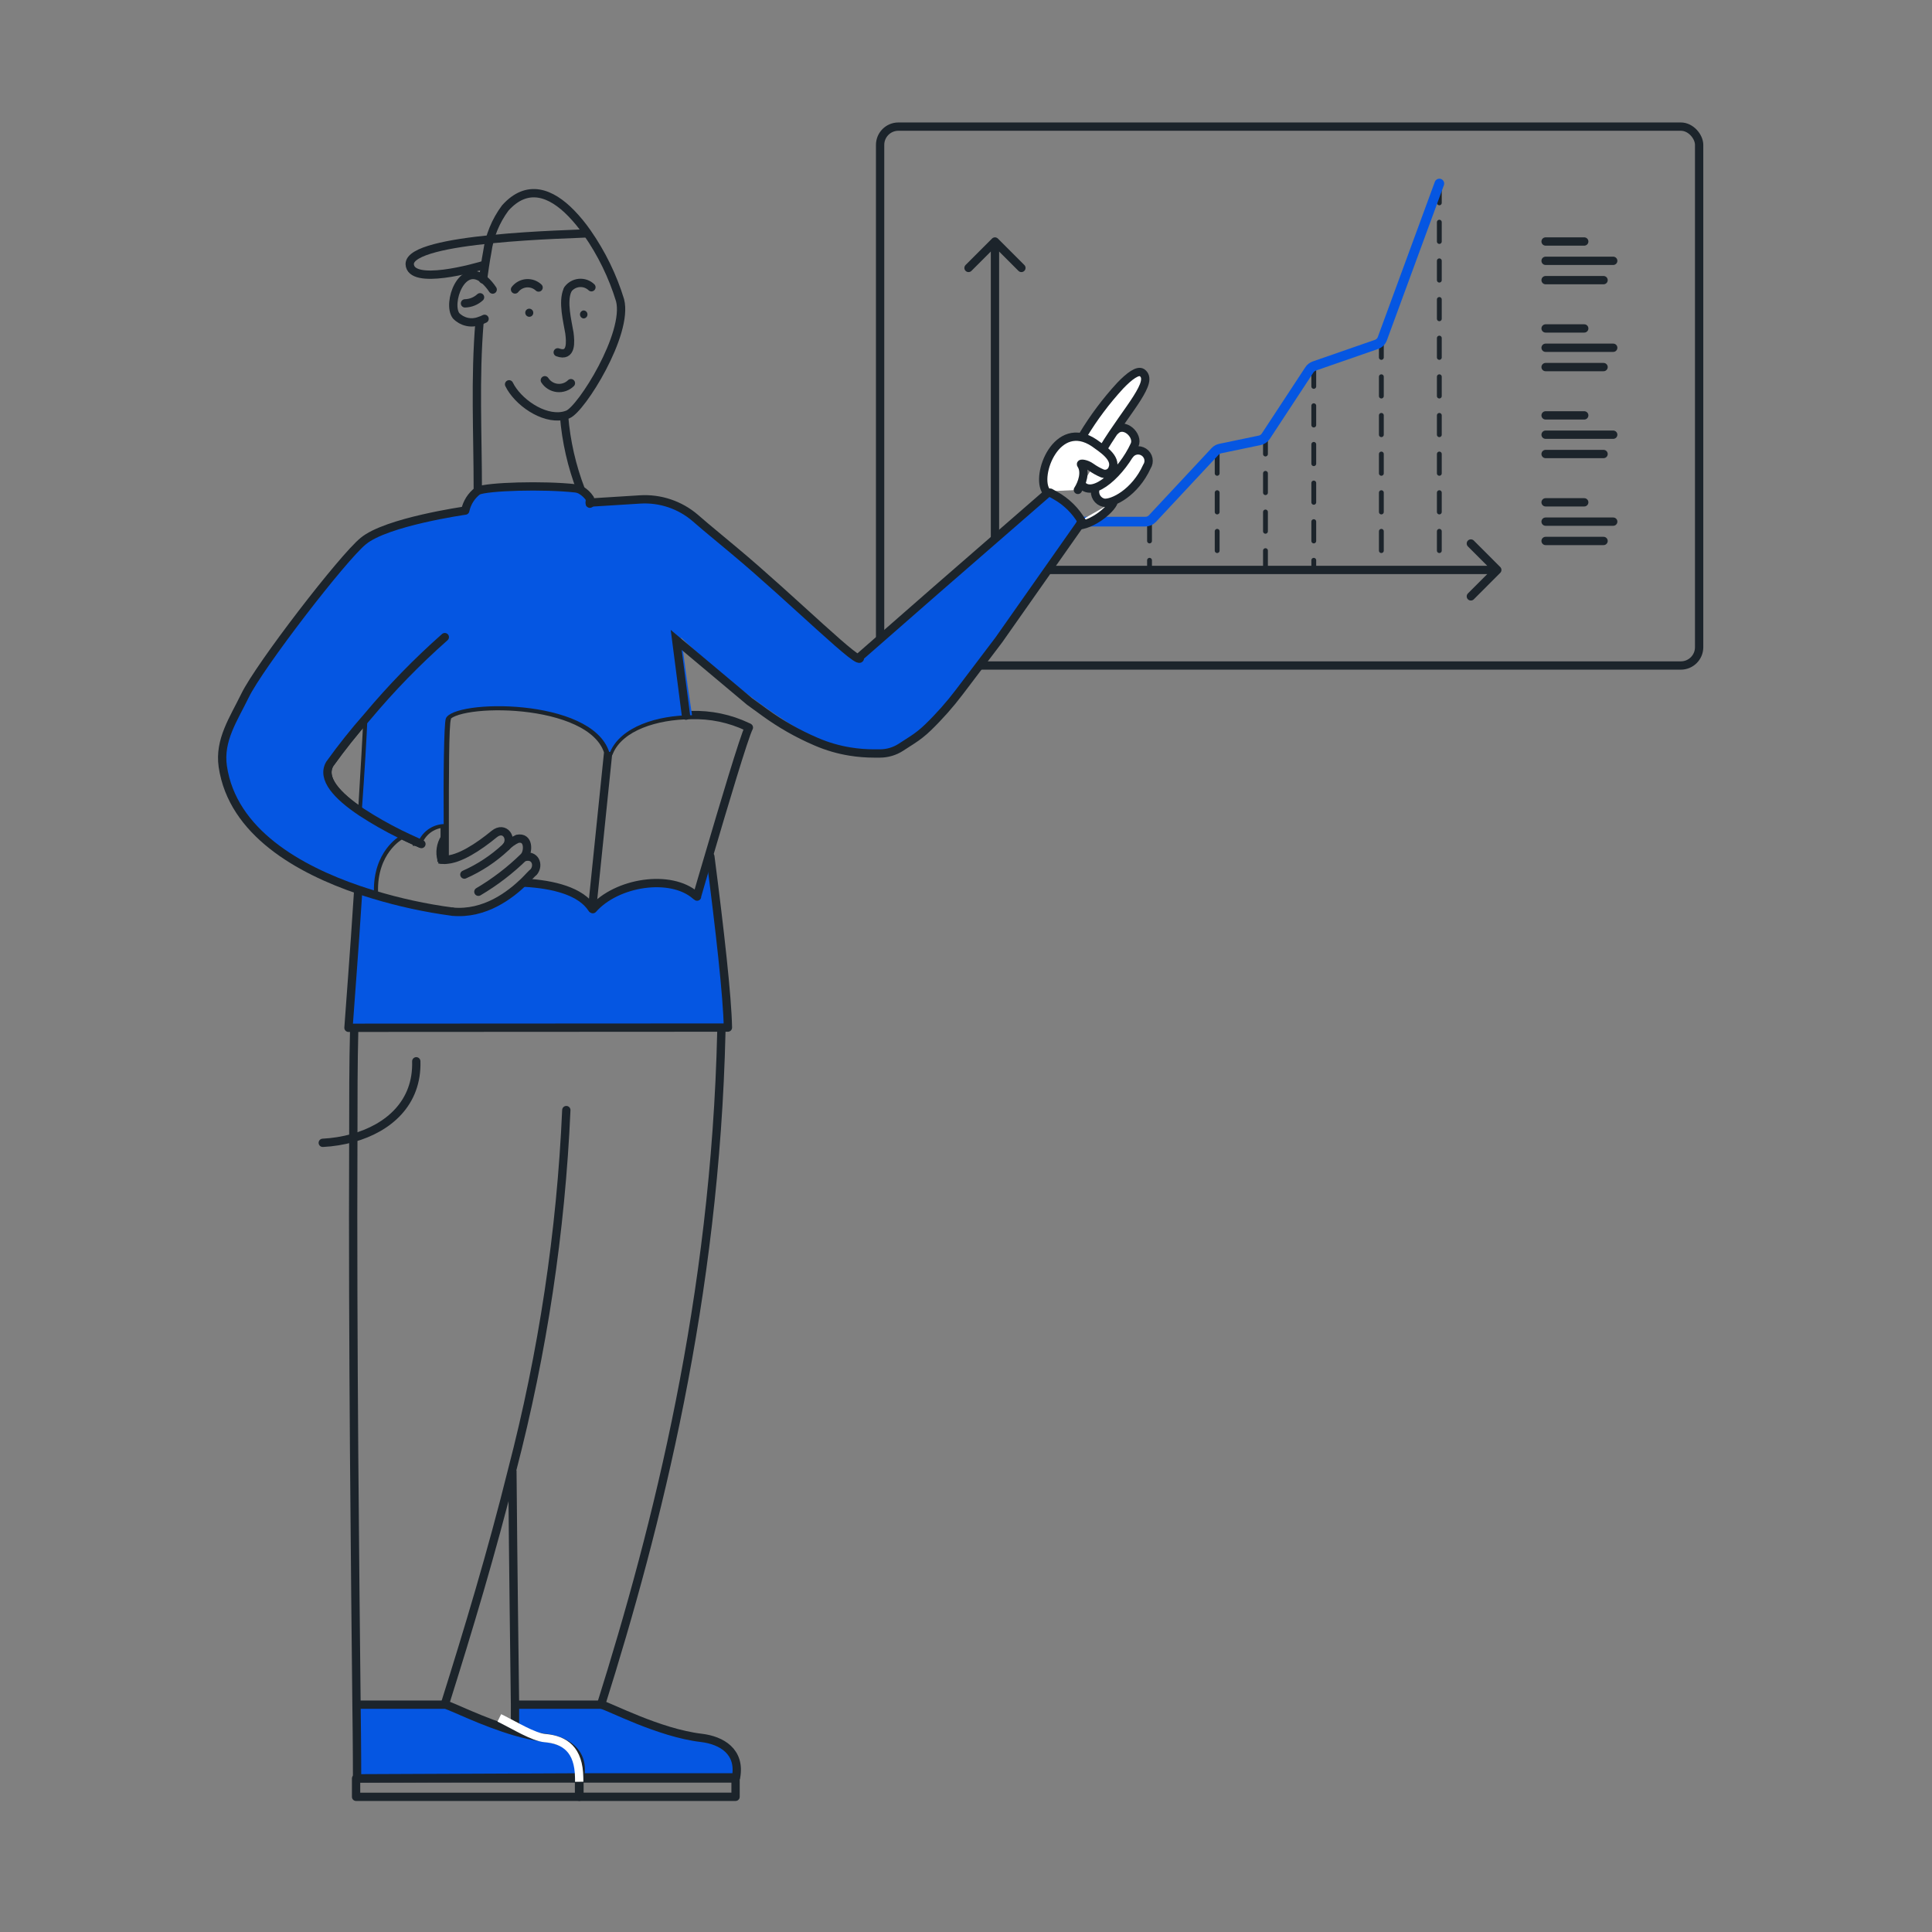 <?xml version="1.0" encoding="UTF-8"?> <svg xmlns="http://www.w3.org/2000/svg" viewBox="0 0 160 160" fill="none"><rect x="0" y="0" width="160" height="160" fill="#808080" stroke="none"/> <path d="M108.801 30.4V47.2" stroke="#1C242B" stroke-width="0.4" stroke-linecap="round" stroke-dasharray="1.6 1.6"></path> <path d="M104.801 36V47.2" stroke="#1C242B" stroke-width="0.4" stroke-linecap="round" stroke-dasharray="1.6 1.6"></path> <path d="M114.398 28V47.2" stroke="#1C242B" stroke-width="0.4" stroke-linecap="round" stroke-dasharray="1.6 1.6"></path> <path d="M119.199 15.2L119.199 47.2" stroke="#1C242B" stroke-width="0.4" stroke-linecap="round" stroke-dasharray="1.6 1.6"></path> <path d="M100.801 37.6V47.2" stroke="#1C242B" stroke-width="0.4" stroke-linecap="round" stroke-dasharray="1.6 1.6"></path> <path d="M95.199 43.2V47.2" stroke="#1C242B" stroke-width="0.4" stroke-linecap="round" stroke-dasharray="1.6 1.6"></path> <path d="M81.602 47.2L89.789 43.2H94.854C95.076 43.2 95.287 43.108 95.439 42.946L100.628 37.386C100.741 37.265 100.888 37.182 101.05 37.148L104.323 36.467C104.53 36.424 104.712 36.3 104.829 36.123L108.439 30.627C108.536 30.48 108.679 30.369 108.846 30.311L113.992 28.524C114.219 28.445 114.398 28.27 114.481 28.044L119.201 15.2" stroke="#0556E2" stroke-width="0.8" stroke-linecap="round"></path> <path d="M82.642 19.757C82.507 19.622 82.29 19.622 82.155 19.757L79.966 21.946C79.832 22.08 79.832 22.298 79.966 22.432C80.1 22.567 80.318 22.567 80.453 22.432L82.398 20.486L84.344 22.432C84.479 22.567 84.697 22.567 84.831 22.432C84.965 22.298 84.965 22.08 84.831 21.946L82.642 19.757ZM82.055 45.6C82.055 45.79 82.209 45.944 82.398 45.944C82.588 45.944 82.743 45.79 82.743 45.6H82.055ZM82.055 20V45.6H82.743V20H82.055Z" fill="#1C242B"></path> <rect x="72.887" y="10.486" width="67.828" height="44.628" rx="1.514" stroke="#1C242B" stroke-width="0.688"></rect> <path d="M128 20H131.2" stroke="#1C242B" stroke-width="0.688" stroke-linecap="round"></path> <path d="M128 27.2H131.2" stroke="#1C242B" stroke-width="0.688" stroke-linecap="round"></path> <path d="M128 34.4H131.2" stroke="#1C242B" stroke-width="0.688" stroke-linecap="round"></path> <path d="M128 41.6H131.2" stroke="#1C242B" stroke-width="0.688" stroke-linecap="round"></path> <path d="M128 21.6H133.6" stroke="#1C242B" stroke-width="0.688" stroke-linecap="round"></path> <path d="M128 28.8H133.6" stroke="#1C242B" stroke-width="0.688" stroke-linecap="round"></path> <path d="M128 36H133.6" stroke="#1C242B" stroke-width="0.688" stroke-linecap="round"></path> <path d="M128 43.2H133.6" stroke="#1C242B" stroke-width="0.688" stroke-linecap="round"></path> <path d="M128 23.2H132.8" stroke="#1C242B" stroke-width="0.688" stroke-linecap="round"></path> <path d="M128 30.4H132.8" stroke="#1C242B" stroke-width="0.688" stroke-linecap="round"></path> <path d="M128 37.6H132.8" stroke="#1C242B" stroke-width="0.688" stroke-linecap="round"></path> <path d="M128 44.8H132.8" stroke="#1C242B" stroke-width="0.688" stroke-linecap="round"></path> <path d="M58.073 143.94C59.745 144.141 61.337 145.069 60.945 147.213H47.993C48.417 145.101 46.817 144.141 45.121 143.94C44.276 143.831 43.441 143.655 42.625 143.412V143.309C42.625 143.156 42.625 142.405 42.625 141.173H49.777C50.409 141.316 54.585 143.5 58.073 143.94Z" fill="#0556E2"></path> <path d="M47.996 147.213L29.532 147.292C29.532 147.044 29.532 144.788 29.485 141.173H36.828C37.324 141.276 39.892 142.605 42.636 143.405C43.453 143.647 44.288 143.823 45.132 143.933C46.82 144.141 48.42 145.101 47.996 147.213Z" fill="#0556E2"></path> <path d="M37.459 75.5C40.163 75.756 42.259 74.108 43.395 73.02L43.443 73.068C45.843 73.204 48.107 73.772 49.043 75.22H49.107C51.083 72.972 55.555 72.284 57.619 74.092H57.747C57.931 73.484 58.283 72.26 58.715 70.788H58.819C59.619 76.844 60.227 82.38 60.275 84.956L28.883 85.1C28.955 83.636 29.331 79.004 29.683 73.812L29.723 73.708C30.123 73.844 30.523 73.972 30.923 74.092C33.06 74.737 35.246 75.208 37.459 75.5Z" fill="#0556E2"></path> <path d="M29.489 148.805H47.953V147.285H29.489V148.805Z" stroke="#1C242B" stroke-width="0.688" stroke-linecap="round" stroke-linejoin="round"></path> <path d="M60.916 147.285H47.988V148.804H60.916V147.285Z" stroke="#1C242B" stroke-width="0.688" stroke-linecap="round" stroke-linejoin="round"></path> <path d="M48.324 25.709C48.367 25.709 48.411 25.717 48.451 25.734C48.491 25.751 48.528 25.776 48.558 25.807C48.589 25.839 48.613 25.876 48.629 25.916C48.645 25.957 48.653 26.001 48.651 26.044C48.651 26.088 48.643 26.131 48.626 26.172C48.609 26.212 48.584 26.249 48.553 26.279C48.521 26.31 48.484 26.334 48.444 26.35C48.403 26.366 48.359 26.373 48.316 26.372C48.236 26.36 48.164 26.32 48.112 26.259C48.06 26.198 48.031 26.121 48.031 26.041C48.031 25.96 48.06 25.883 48.112 25.822C48.164 25.761 48.236 25.721 48.316 25.709H48.324Z" fill="#1C242B"></path> <path d="M43.836 25.564C43.88 25.565 43.924 25.575 43.964 25.593C44.005 25.61 44.041 25.636 44.071 25.668C44.102 25.7 44.126 25.738 44.142 25.779C44.157 25.82 44.165 25.864 44.164 25.908C44.164 25.952 44.155 25.995 44.139 26.035C44.121 26.076 44.096 26.112 44.065 26.143C44.034 26.174 43.997 26.198 43.956 26.213C43.915 26.23 43.872 26.237 43.828 26.236C43.784 26.235 43.74 26.225 43.7 26.207C43.66 26.189 43.623 26.164 43.593 26.132C43.562 26.1 43.538 26.062 43.523 26.021C43.507 25.98 43.499 25.936 43.5 25.892C43.5 25.848 43.509 25.805 43.526 25.765C43.543 25.724 43.568 25.688 43.599 25.657C43.63 25.627 43.667 25.603 43.708 25.587C43.749 25.571 43.792 25.563 43.836 25.564Z" fill="#1C242B"></path> <path d="M42.434 121.788C42.505 130.316 42.609 137.676 42.65 141.172C42.65 142.404 42.65 143.156 42.65 143.308" stroke="#1C242B" stroke-width="0.688" stroke-miterlimit="10"></path> <path d="M34.474 87.892C34.578 91.348 32.178 93.42 29.218 94.244C28.406 94.466 27.572 94.601 26.73 94.644" stroke="#1C242B" stroke-width="0.688" stroke-miterlimit="10" stroke-linecap="round"></path> <path d="M46.9 91.933C46.456 102.012 44.949 112.017 42.404 121.781C40.716 128.581 38.748 135.084 36.86 141.084V141.165C37.356 141.268 39.924 142.596 42.668 143.397C43.484 143.638 44.319 143.815 45.164 143.924C46.844 144.125 48.428 145.053 48.036 147.196L29.572 147.276C29.572 147.029 29.572 144.773 29.524 141.156C29.42 131.196 29.188 110.957 29.26 94.228C29.26 91.093 29.26 88.085 29.332 85.284" stroke="#1C242B" stroke-width="0.688" stroke-linecap="round" stroke-linejoin="round"></path> <path d="M59.74 85.436C59.236 107.508 54.404 126.476 49.78 141.164C50.42 141.3 54.58 143.516 58.084 143.924C59.756 144.124 61.348 145.052 60.956 147.196H47.844" stroke="#1C242B" stroke-width="0.688" stroke-linecap="round" stroke-linejoin="round"></path> <path d="M50.074 141.173H49.778H42.762" stroke="#1C242B" stroke-width="0.688" stroke-miterlimit="10"></path> <path d="M36.828 141.173H36.819H29.523" stroke="#1C242B" stroke-width="0.688" stroke-miterlimit="10"></path> <path d="M39.569 40.581C39.569 35.844 39.322 31.372 39.714 26.645" stroke="#1C242B" stroke-width="0.688" stroke-miterlimit="10"></path> <path d="M46.715 34.276V34.468C46.884 36.559 47.353 38.615 48.107 40.572" stroke="#1C242B" stroke-width="0.688" stroke-miterlimit="10"></path> <path d="M40.802 23.98C40.609 23.684 40.378 23.415 40.114 23.18C38.242 21.58 37.002 25.132 37.77 26.148C38.014 26.401 38.327 26.577 38.669 26.654C39.012 26.731 39.37 26.705 39.698 26.58C39.847 26.534 39.992 26.475 40.13 26.404" stroke="#1C242B" stroke-width="0.688" stroke-miterlimit="10" stroke-linecap="round"></path> <path d="M40.162 21.921L40.33 21.868C39.29 22.204 33.994 23.668 33.93 21.868C33.93 20.764 37.234 20.148 40.73 19.804C44.378 19.436 48.21 19.364 48.634 19.324" stroke="#1C242B" stroke-width="0.688" stroke-miterlimit="10"></path> <path d="M39.756 24.62C39.415 24.934 38.971 25.113 38.508 25.124" stroke="#1C242B" stroke-width="0.688" stroke-miterlimit="10" stroke-linecap="round"></path> <path d="M29.66 73.828C29.331 79.02 28.955 83.653 28.86 85.117L60.283 85.1C60.236 82.525 59.611 76.988 58.828 70.932" stroke="#1C242B" stroke-width="0.688" stroke-linecap="round" stroke-linejoin="round"></path> <path d="M30.436 59.397C30.372 60.925 30.212 63.74 29.996 67.252" stroke="#1C242B" stroke-width="0.688" stroke-linecap="round" stroke-linejoin="round"></path> <path d="M34.9 69.9L34.62 69.772C34.115 69.549 33.611 69.308 33.115 69.069C32.028 68.531 30.972 67.93 29.956 67.269C27.899 65.9 26.611 64.469 27.308 63.269C28.283 61.907 29.327 60.596 30.436 59.34C32.401 56.991 34.54 54.792 36.836 52.764" stroke="#1C242B" stroke-width="0.688" stroke-linejoin="round"></path> <path d="M33.108 69.228C33.108 69.228 30.86 70.476 30.965 73.9" stroke="#1C242B" stroke-width="0.688" stroke-miterlimit="10" stroke-linecap="round"></path> <path d="M47.281 31.732C47.133 31.878 46.954 31.989 46.757 32.057C46.56 32.125 46.351 32.148 46.144 32.126C45.937 32.102 45.738 32.034 45.561 31.924C45.384 31.814 45.234 31.666 45.121 31.491" stroke="#1C242B" stroke-width="0.688" stroke-miterlimit="10" stroke-linecap="round"></path> <path d="M44.604 23.812C44.47 23.686 44.31 23.589 44.136 23.528C43.962 23.468 43.777 23.444 43.593 23.459C43.409 23.474 43.23 23.528 43.068 23.616C42.906 23.704 42.764 23.826 42.652 23.972" stroke="#1C242B" stroke-width="0.688" stroke-miterlimit="10" stroke-linecap="round"></path> <path d="M48.979 23.789C48.846 23.661 48.687 23.564 48.514 23.502C48.34 23.441 48.155 23.417 47.971 23.432C47.788 23.447 47.609 23.501 47.448 23.59C47.286 23.679 47.146 23.801 47.035 23.949" stroke="#1C242B" stroke-width="0.688" stroke-miterlimit="10" stroke-linecap="round"></path> <path d="M46.987 24.052C46.58 25.028 46.987 26.564 47.156 27.58C47.243 28.276 47.371 29.612 46.188 29.18" stroke="#1C242B" stroke-width="0.688" stroke-miterlimit="10" stroke-linecap="round"></path> <path d="M50.41 62.356C50.42 62.323 50.434 62.291 50.45 62.26C51.338 60.18 54.33 59.236 57.226 59.22C58.842 59.167 60.447 59.502 61.906 60.196" stroke="#1C242B" stroke-width="0.688" stroke-linecap="round" stroke-linejoin="round"></path> <path d="M36.922 59.5C37.49 57.9 48.978 57.748 50.37 62.276L49.066 74.972" stroke="#1C242B" stroke-width="0.688" stroke-linecap="round" stroke-linejoin="round"></path> <path d="M62.019 60.252C61.651 60.925 59.883 66.861 58.699 70.892C58.267 72.365 57.898 73.588 57.73 74.197C57.735 74.215 57.735 74.234 57.73 74.252" stroke="#1C242B" stroke-width="0.688" stroke-linecap="round" stroke-linejoin="round"></path> <path d="M57.61 74.164C55.546 72.356 51.074 73.044 49.098 75.292" stroke="#1C242B" stroke-width="0.688" stroke-linecap="round" stroke-linejoin="round"></path> <path d="M36.828 71.213C36.828 70.668 36.828 70.061 36.828 69.421C36.828 69.044 36.828 68.62 36.828 68.252C36.828 64.444 36.828 59.948 37.004 59.516" stroke="#1C242B" stroke-width="0.688" stroke-linecap="round" stroke-linejoin="round"></path> <path d="M49.033 75.252C48.105 73.804 45.834 73.236 43.434 73.1" stroke="#1C242B" stroke-width="0.688" stroke-linecap="round" stroke-linejoin="round"></path> <path d="M41.876 70.172C42.532 69.469 41.803 68.356 40.923 69.076C39.667 70.108 38.02 71.212 36.828 71.204H36.532L36.355 71.164" stroke="#1C242B" stroke-width="0.688" stroke-linejoin="round"></path> <path d="M39.617 73.852C40.978 73.049 42.238 72.085 43.369 70.98L43.457 70.876C43.753 70.484 43.809 69.276 42.849 69.468C42.477 69.637 42.142 69.879 41.865 70.18C40.862 71.114 39.71 71.874 38.457 72.428" stroke="#1C242B" stroke-width="0.688" stroke-linecap="round" stroke-linejoin="round"></path> <path d="M37.402 75.501H37.458C40.162 75.757 42.258 74.109 43.394 73.02C43.786 72.636 44.05 72.317 44.194 72.221C44.682 71.629 44.298 70.709 43.394 70.996" stroke="#1C242B" stroke-width="0.688" stroke-linejoin="round"></path> <path d="M36.562 71.349C36.557 71.29 36.557 71.231 36.562 71.172C36.481 70.877 36.463 70.568 36.509 70.265C36.554 69.962 36.662 69.671 36.826 69.412" stroke="#1C242B" stroke-width="0.688" stroke-linejoin="round"></path> <path d="M34.516 70.044C34.516 69.989 34.572 69.9 34.62 69.805C34.775 69.361 35.057 68.973 35.431 68.689C35.806 68.404 36.255 68.236 36.724 68.204" stroke="#1C242B" stroke-width="0.688" stroke-linejoin="round"></path> <path d="M41.66 142.421C42.572 142.869 44.188 143.861 45.124 143.94C46.804 144.084 47.932 144.909 47.964 147.213" stroke="white" stroke-width="0.688" stroke-linecap="square" stroke-linejoin="round"></path> <path d="M89.68 36.063C90.567 34.589 91.601 33.209 92.766 31.943C93.526 31.148 94.23 30.624 94.584 30.865C95.089 31.237 94.813 31.944 94.171 32.968C93.53 33.992 92.36 35.498 91.383 37.115" fill="white"></path> <path d="M86.646 40.696C85.697 39.399 87.518 34.591 90.624 36.686C91.221 37.127 92.516 37.898 92.132 38.809C92.075 38.97 91.958 39.102 91.805 39.178C91.652 39.254 91.475 39.267 91.31 39.215C90.969 39.072 90.646 38.892 90.345 38.676C89.98 38.407 89.441 38.334 89.533 38.472C89.948 39.091 89.615 40.03 89.266 40.572" fill="white"></path> <path d="M92.353 35.674C93.085 34.889 94.327 36.066 93.959 36.858C92.921 39.128 90.518 41.292 89.592 40.145" fill="white"></path> <path d="M93.537 37.68C93.662 37.49 93.858 37.359 94.082 37.314C94.306 37.269 94.54 37.316 94.731 37.442C94.924 37.569 95.058 37.766 95.105 37.989C95.153 38.213 95.109 38.445 94.984 38.635C93.996 40.81 92.125 41.738 91.405 41.632C91.286 41.604 91.174 41.553 91.074 41.483C90.975 41.412 90.89 41.322 90.825 41.219C90.76 41.115 90.716 41.001 90.696 40.881C90.676 40.761 90.68 40.639 90.707 40.521" fill="white"></path> <path d="M88.808 43.502C90.163 43.761 92.021 42.227 92.241 41.539L88.808 43.502Z" fill="white"></path> <path d="M89.68 36.063C90.567 34.589 91.601 33.209 92.766 31.943C93.526 31.148 94.23 30.624 94.584 30.865C95.089 31.237 94.813 31.944 94.171 32.968C93.53 33.992 92.36 35.498 91.383 37.115M86.646 40.696C85.697 39.399 87.518 34.591 90.624 36.686C91.221 37.127 92.516 37.898 92.132 38.809C92.075 38.97 91.958 39.102 91.805 39.178C91.652 39.254 91.475 39.267 91.31 39.215C90.969 39.072 90.646 38.892 90.345 38.676C89.98 38.407 89.441 38.334 89.533 38.472C89.948 39.091 89.615 40.03 89.266 40.572M92.353 35.674C93.085 34.889 94.327 36.066 93.959 36.858C92.921 39.128 90.518 41.292 89.592 40.145M93.537 37.68C93.662 37.49 93.858 37.359 94.082 37.314C94.306 37.269 94.54 37.316 94.731 37.442C94.924 37.569 95.058 37.766 95.105 37.989C95.153 38.213 95.109 38.445 94.984 38.635C93.996 40.81 92.125 41.738 91.405 41.632C91.286 41.604 91.174 41.553 91.074 41.483C90.975 41.412 90.89 41.322 90.825 41.219C90.76 41.115 90.716 41.001 90.696 40.881C90.676 40.761 90.68 40.639 90.707 40.521M88.808 43.502C90.163 43.761 92.021 42.227 92.241 41.539" stroke="#1C242B" stroke-width="0.688" stroke-miterlimit="10" stroke-linecap="round"></path> <path d="M40 23.14C40.096 22.468 40.2 21.676 40.352 20.876C40.532 19.554 41.044 18.299 41.84 17.228C43.672 15.18 45.64 15.948 47.312 17.668C47.792 18.165 48.23 18.701 48.624 19.268C49.82 20.981 50.741 22.871 51.352 24.868C52.056 27.645 48.152 33.877 47.024 34.325C46.889 34.377 46.75 34.418 46.608 34.444C44.96 34.748 42.864 33.276 42.16 31.828" stroke="#1C242B" stroke-width="0.688" stroke-miterlimit="10" stroke-linecap="round"></path> <path d="M30.433 59.408C29.324 60.663 28.28 61.974 27.305 63.336C26.609 64.512 27.897 65.944 29.953 67.336V67.288C30.209 63.752 30.369 60.936 30.433 59.408ZM33.113 69.112V69.24C33.113 69.24 30.865 70.488 30.969 73.912L30.905 74.12C30.513 74 30.105 73.872 29.705 73.736C24.801 72.064 19.249 68.984 18.449 63.512C18.137 61.336 19.337 59.608 20.289 57.656C21.481 55.192 28.393 46.224 30.081 44.856C31.993 43.256 38.529 42.328 38.529 42.328C38.667 41.674 39.036 41.092 39.569 40.688C40.369 40.328 45.009 40.192 47.657 40.488C47.811 40.505 47.96 40.551 48.097 40.624C48.402 40.799 48.662 41.043 48.856 41.336C49.05 41.629 55.556 41.251 55.599 41.6L65.198 49.6L71.198 54.4C74.799 50.8 85.599 41.6 86.398 41.2C87.198 40.8 87.198 40.8 87.999 41.2C87.999 41.2 88.799 41.672 89.198 42.8C89.599 44.8 77.198 61.2 73.999 62.4C68.398 64.5 56.398 52.8 56.398 52.8C56.742 54.976 56.753 55.624 57.305 59.176V59.232C54.409 59.232 51.417 60.192 50.529 62.272H50.449C48.977 57.736 37.489 57.912 36.921 59.512C36.761 59.944 36.713 64.44 36.745 68.248H36.689C36.22 68.279 35.771 68.448 35.397 68.732C35.023 69.016 34.74 69.404 34.585 69.848C34.113 69.592 33.609 69.352 33.113 69.112Z" fill="#0556E2"></path> <path d="M37.465 75.501C35.243 75.204 33.049 74.728 30.905 74.076C30.513 73.957 30.105 73.829 29.705 73.692C24.801 72.02 19.249 68.941 18.449 63.468C18.137 61.292 19.337 59.565 20.289 57.612C21.481 55.148 28.393 46.181 30.081 44.812C31.993 43.212 38.529 42.285 38.529 42.285C38.667 41.631 39.036 41.048 39.569 40.645C40.369 40.285 45.009 40.148 47.657 40.444C47.811 40.462 47.96 40.508 48.097 40.581C48.406 40.759 48.668 41.007 48.863 41.306C48.798 42 48.798 41.6 49.199 41.6L53.006 41.362C54.669 41.258 56.306 41.806 57.571 42.89L58.398 43.6L60.798 45.6C65.599 49.6 71.599 55.6 71.198 54.4L77.599 48.8L86.799 40.8" stroke="#1C242B" stroke-width="0.688" stroke-linecap="round" stroke-linejoin="round"></path> <path d="M86.981 40.8L87.384 41.024C88.305 41.535 89.071 42.287 89.599 43.2V43.2" stroke="#1C242B" stroke-width="0.688" stroke-linecap="round"></path> <path d="M89.6 43.2L82.718 52.996L79.457 57.3C78.664 58.347 77.791 59.333 76.847 60.246V60.246C76.444 60.636 76.004 60.986 75.533 61.289L74.604 61.889C74.087 62.222 73.485 62.4 72.869 62.4H72.384C71.718 62.4 71.053 62.347 70.395 62.24V62.24C69.438 62.086 68.504 61.815 67.613 61.431L67.546 61.402C66.06 60.763 64.65 59.962 63.342 59.011L62.072 58.09L56 52.996L56.405 56.13L56.81 59.265" stroke="#1C242B" stroke-width="0.688" stroke-linecap="round"></path> <path d="M34.9 69.9L34.62 69.772C34.115 69.549 33.611 69.308 33.115 69.069C32.028 68.531 30.972 67.93 29.956 67.269C27.899 65.9 26.611 64.469 27.308 63.269C28.283 61.907 29.327 60.596 30.436 59.34C32.401 56.991 34.54 54.792 36.836 52.764" stroke="#1C242B" stroke-width="0.688" stroke-linecap="round" stroke-linejoin="round"></path> <path d="M124.243 47.443C124.377 47.309 124.377 47.091 124.243 46.957L122.054 44.767C121.92 44.633 121.702 44.633 121.567 44.767C121.433 44.902 121.433 45.12 121.567 45.254L123.513 47.2L121.567 49.146C121.433 49.28 121.433 49.498 121.567 49.633C121.702 49.767 121.92 49.767 122.054 49.633L124.243 47.443ZM86.972 46.856C86.782 46.856 86.628 47.01 86.628 47.2C86.628 47.39 86.782 47.544 86.972 47.544V46.856ZM124 46.856L86.972 46.856V47.544L124 47.544V46.856Z" fill="#1C242B"></path> </svg> 